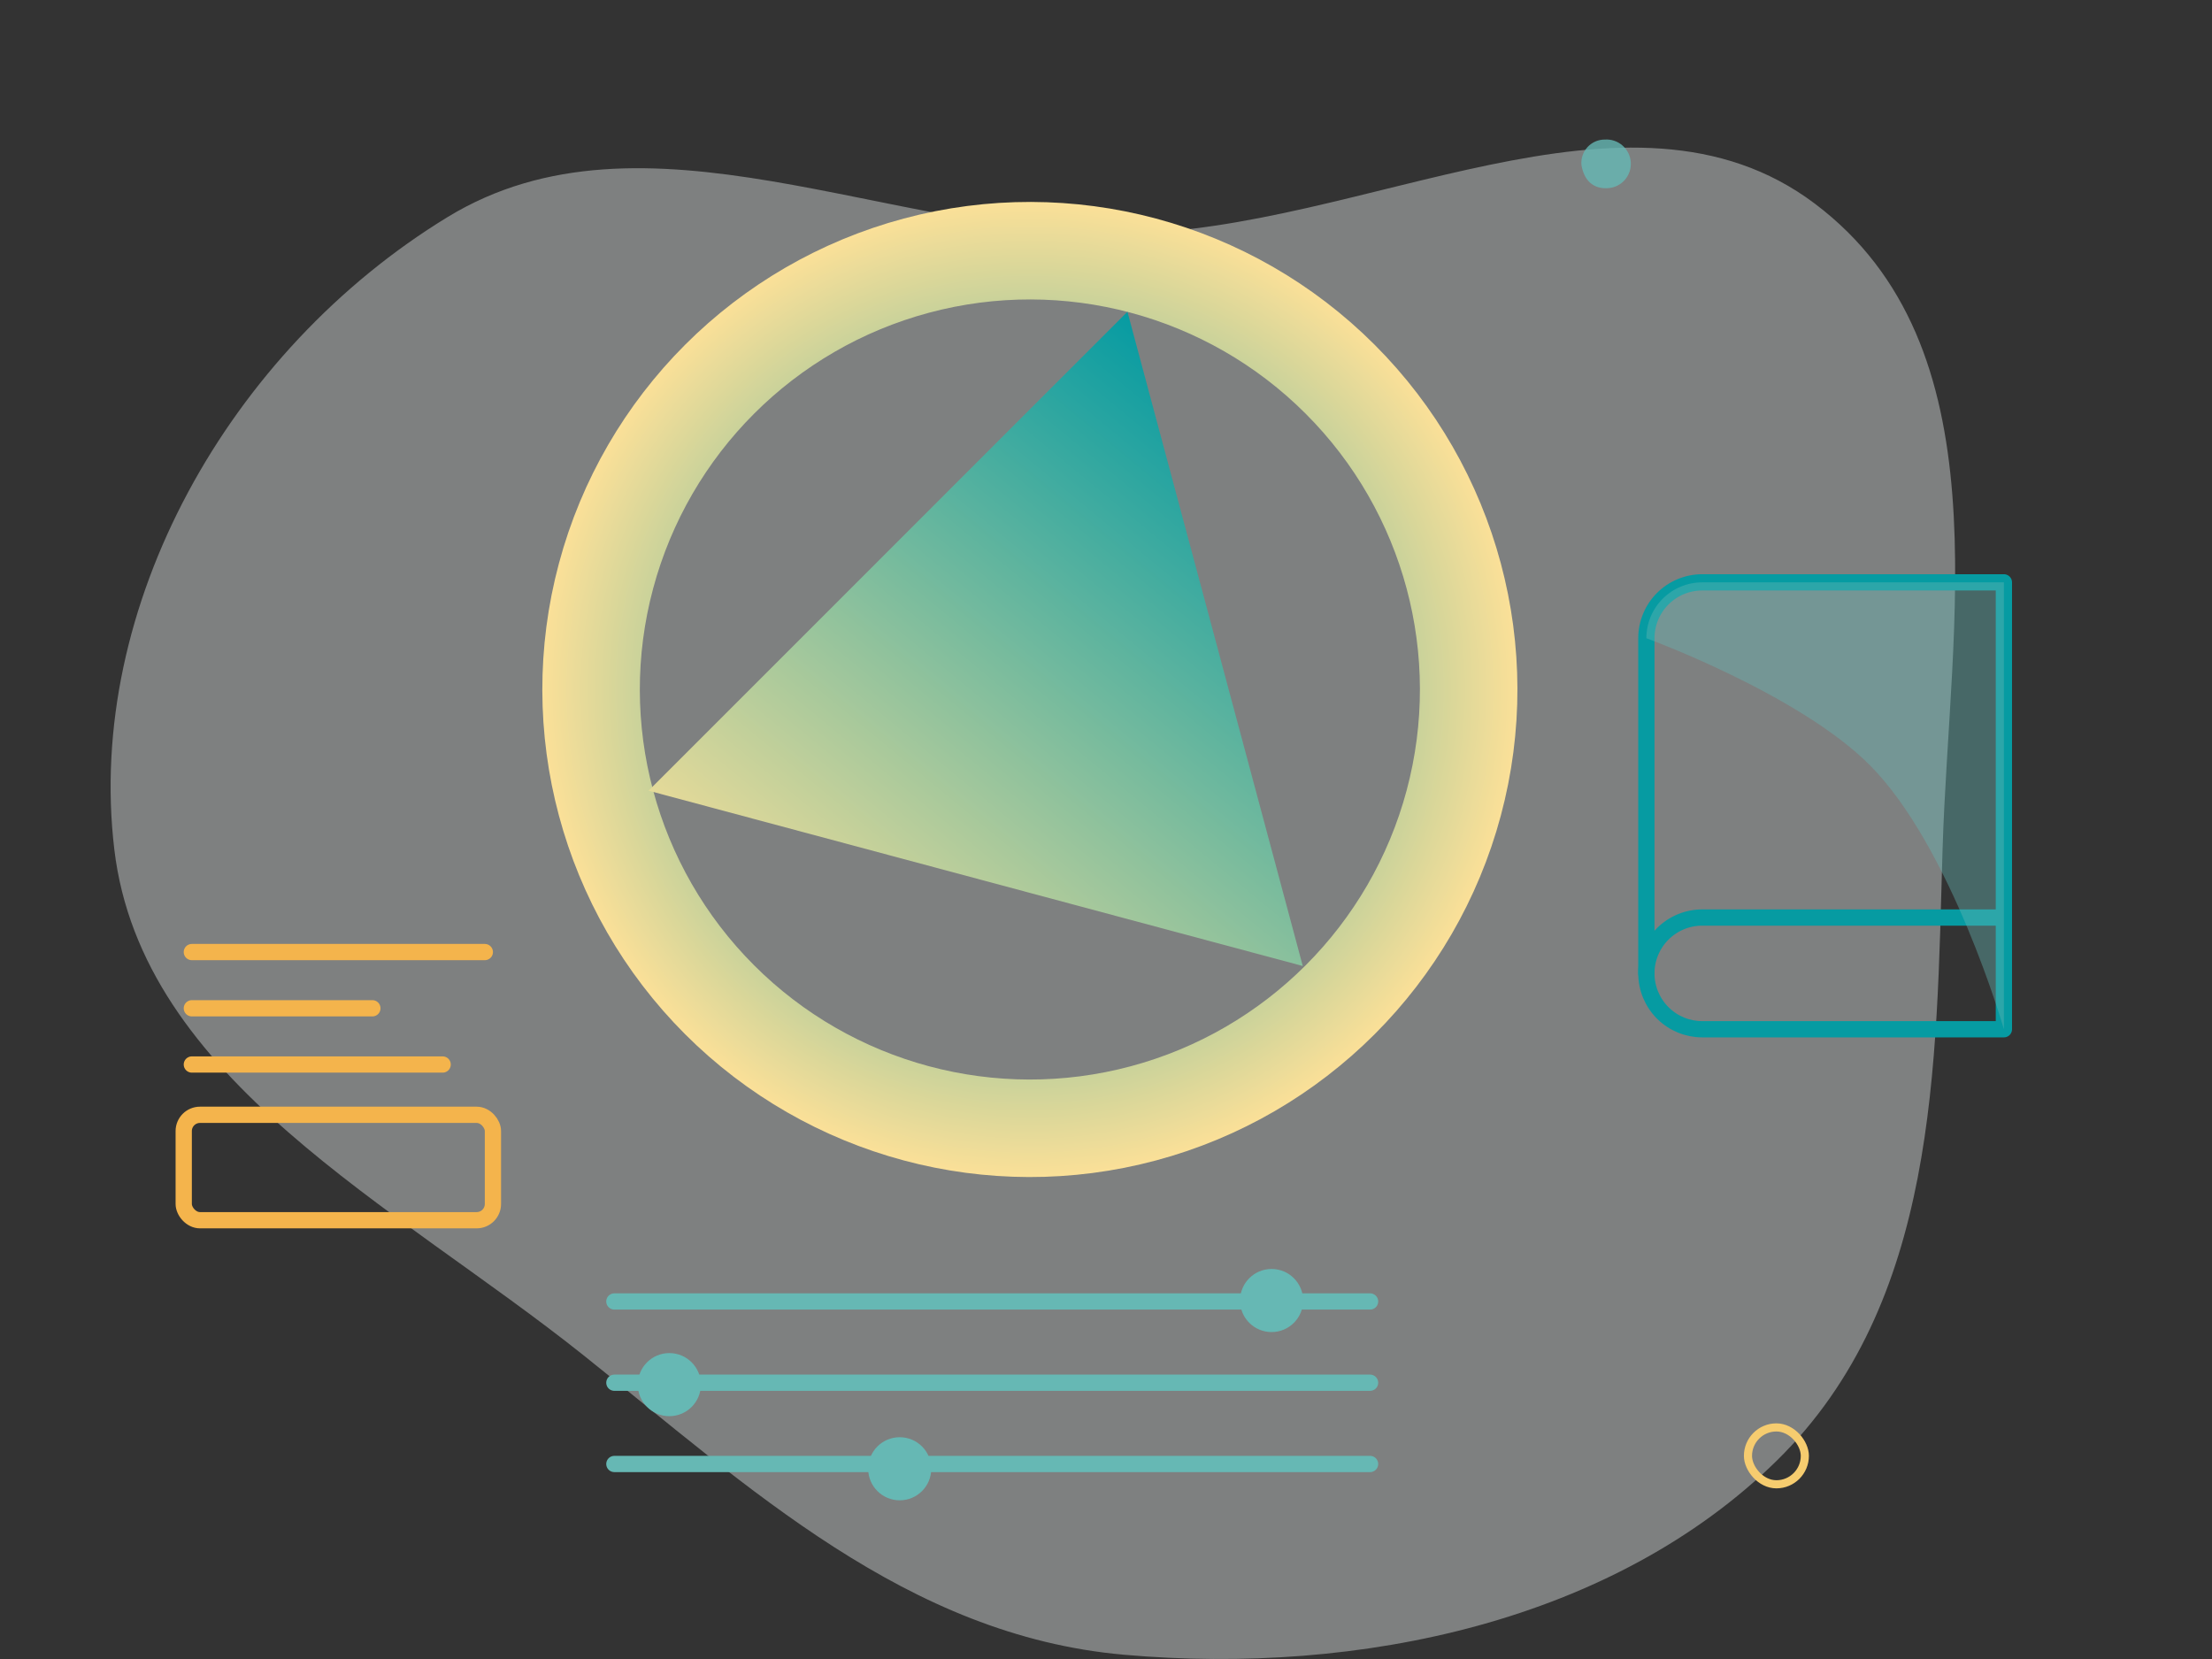 <svg width="160" height="120" viewBox="0 0 160 120" fill="none" xmlns="http://www.w3.org/2000/svg">
<rect x="0" y="0" width="160" height="120" fill="#333333" stroke="none"/>
<g clip-path="url(#clip0)">
<path opacity="0.4" fill-rule="evenodd" clip-rule="evenodd" d="M140.512 61.445C141.004 44.987 144.983 25.048 131.265 14.725C117.762 4.564 98.629 16.714 81.297 16.885C64.339 17.052 46.576 7.036 32.374 15.702C16.547 25.359 6.176 43.883 8.269 61.445C10.256 78.115 28.537 87.129 42.185 98.014C54.172 107.575 65.611 118.31 81.297 119.692C98.405 121.2 116.709 117.269 128.548 105.624C140.184 94.178 140.04 77.231 140.512 61.445Z" fill="#EDF4F4"/>
<circle cx="74.494" cy="49.873" r="31.739" transform="rotate(-45 74.494 49.873)" stroke="url(#paint0_angular)" stroke-width="7.053"/>
<path d="M81.552 22.55L94.233 69.874L46.91 57.193L81.552 22.55Z" fill="url(#paint1_linear)"/>
<line x1="44.439" y1="94.138" x2="99.101" y2="94.138" stroke="#66B8B4" stroke-width="1.176" stroke-linecap="round"/>
<line x1="44.439" y1="100.016" x2="99.101" y2="100.016" stroke="#66B8B4" stroke-width="1.176" stroke-linecap="round"/>
<line x1="44.439" y1="105.894" x2="99.101" y2="105.894" stroke="#66B8B4" stroke-width="1.176" stroke-linecap="round"/>
<circle cx="91.977" cy="94.07" r="1.694" fill="#66B8B4" stroke="#66B8B4" stroke-width="1.176"/>
<circle cx="48.415" cy="100.154" r="1.694" fill="#66B8B4" stroke="#66B8B4" stroke-width="1.176"/>
<circle cx="65.079" cy="106.24" r="1.694" fill="#66B8B4" stroke="#66B8B4" stroke-width="1.176"/>
<line x1="13.877" y1="68.865" x2="35.068" y2="68.865" stroke="#F4B44C" stroke-width="1.176" stroke-linecap="round"/>
<line x1="13.877" y1="72.932" x2="26.935" y2="72.932" stroke="#F4B44C" stroke-width="1.176" stroke-linecap="round"/>
<line x1="13.877" y1="76.999" x2="32.018" y2="76.999" stroke="#F4B44C" stroke-width="1.176" stroke-linecap="round"/>
<rect x="13.289" y="80.637" width="22.366" height="7.625" rx="1.176" stroke="#F4B44C" stroke-width="1.176" stroke-linecap="round"/>
<path d="M119.086 70.408C119.086 69.336 119.512 68.308 120.269 67.551C121.027 66.793 122.055 66.367 123.127 66.367H144.947" stroke="#069BA2" stroke-width="1.176" stroke-linecap="round" stroke-linejoin="round"/>
<path d="M123.127 42.122H144.947V74.449H123.127C122.055 74.449 121.027 74.023 120.269 73.265C119.512 72.507 119.086 71.48 119.086 70.408V46.163C119.086 45.091 119.512 44.063 120.269 43.306C121.027 42.548 122.055 42.122 123.127 42.122V42.122Z" stroke="#069BA2" stroke-width="1.176" stroke-linecap="round" stroke-linejoin="round"/>
<path opacity="0.4" d="M144.947 42.122H123.127C122.055 42.122 121.027 42.548 120.269 43.306C119.512 44.063 119.086 45.091 119.086 46.163C119.086 46.163 130.127 50.202 135.249 55.347C141.152 61.275 144.947 74.449 144.947 74.449V42.122Z" fill="#66B8B4"/>
<path opacity="0.8" d="M114.388 11.92C114.566 13.036 115.234 13.687 116.316 13.61C116.547 13.595 116.772 13.535 116.98 13.433C117.188 13.331 117.373 13.189 117.526 13.015C117.678 12.841 117.795 12.639 117.87 12.419C117.944 12.2 117.975 11.969 117.96 11.738C117.945 11.507 117.885 11.281 117.783 11.074C117.68 10.866 117.538 10.681 117.364 10.528C117.19 10.375 116.988 10.258 116.769 10.184C116.55 10.109 116.318 10.079 116.087 10.094C115.853 10.092 115.62 10.139 115.405 10.231C115.189 10.324 114.996 10.461 114.836 10.632C114.676 10.804 114.554 11.007 114.477 11.229C114.4 11.45 114.369 11.686 114.388 11.92Z" fill="#66B8B4"/>
<rect x="126.435" y="103.249" width="4.114" height="4.114" rx="2.057" stroke="#F6CC6F" stroke-width="0.588"/>
</g>
<defs>
<radialGradient id="paint0_angular" cx="0" cy="0" r="1" gradientUnits="userSpaceOnUse" gradientTransform="translate(74.494 49.873) rotate(90) scale(35.265)">
<stop stop-color="#069BA2"/>
<stop offset="1" stop-color="#FBE098"/>
</radialGradient>
<linearGradient id="paint1_linear" x1="81.552" y1="22.55" x2="47.476" y2="63.845" gradientUnits="userSpaceOnUse">
<stop stop-color="#069BA2"/>
<stop offset="1" stop-color="#FBE098"/>
</linearGradient>
<clipPath id="clip0">
<rect width="160" height="120" fill="white"/>
</clipPath>
</defs>
</svg>
